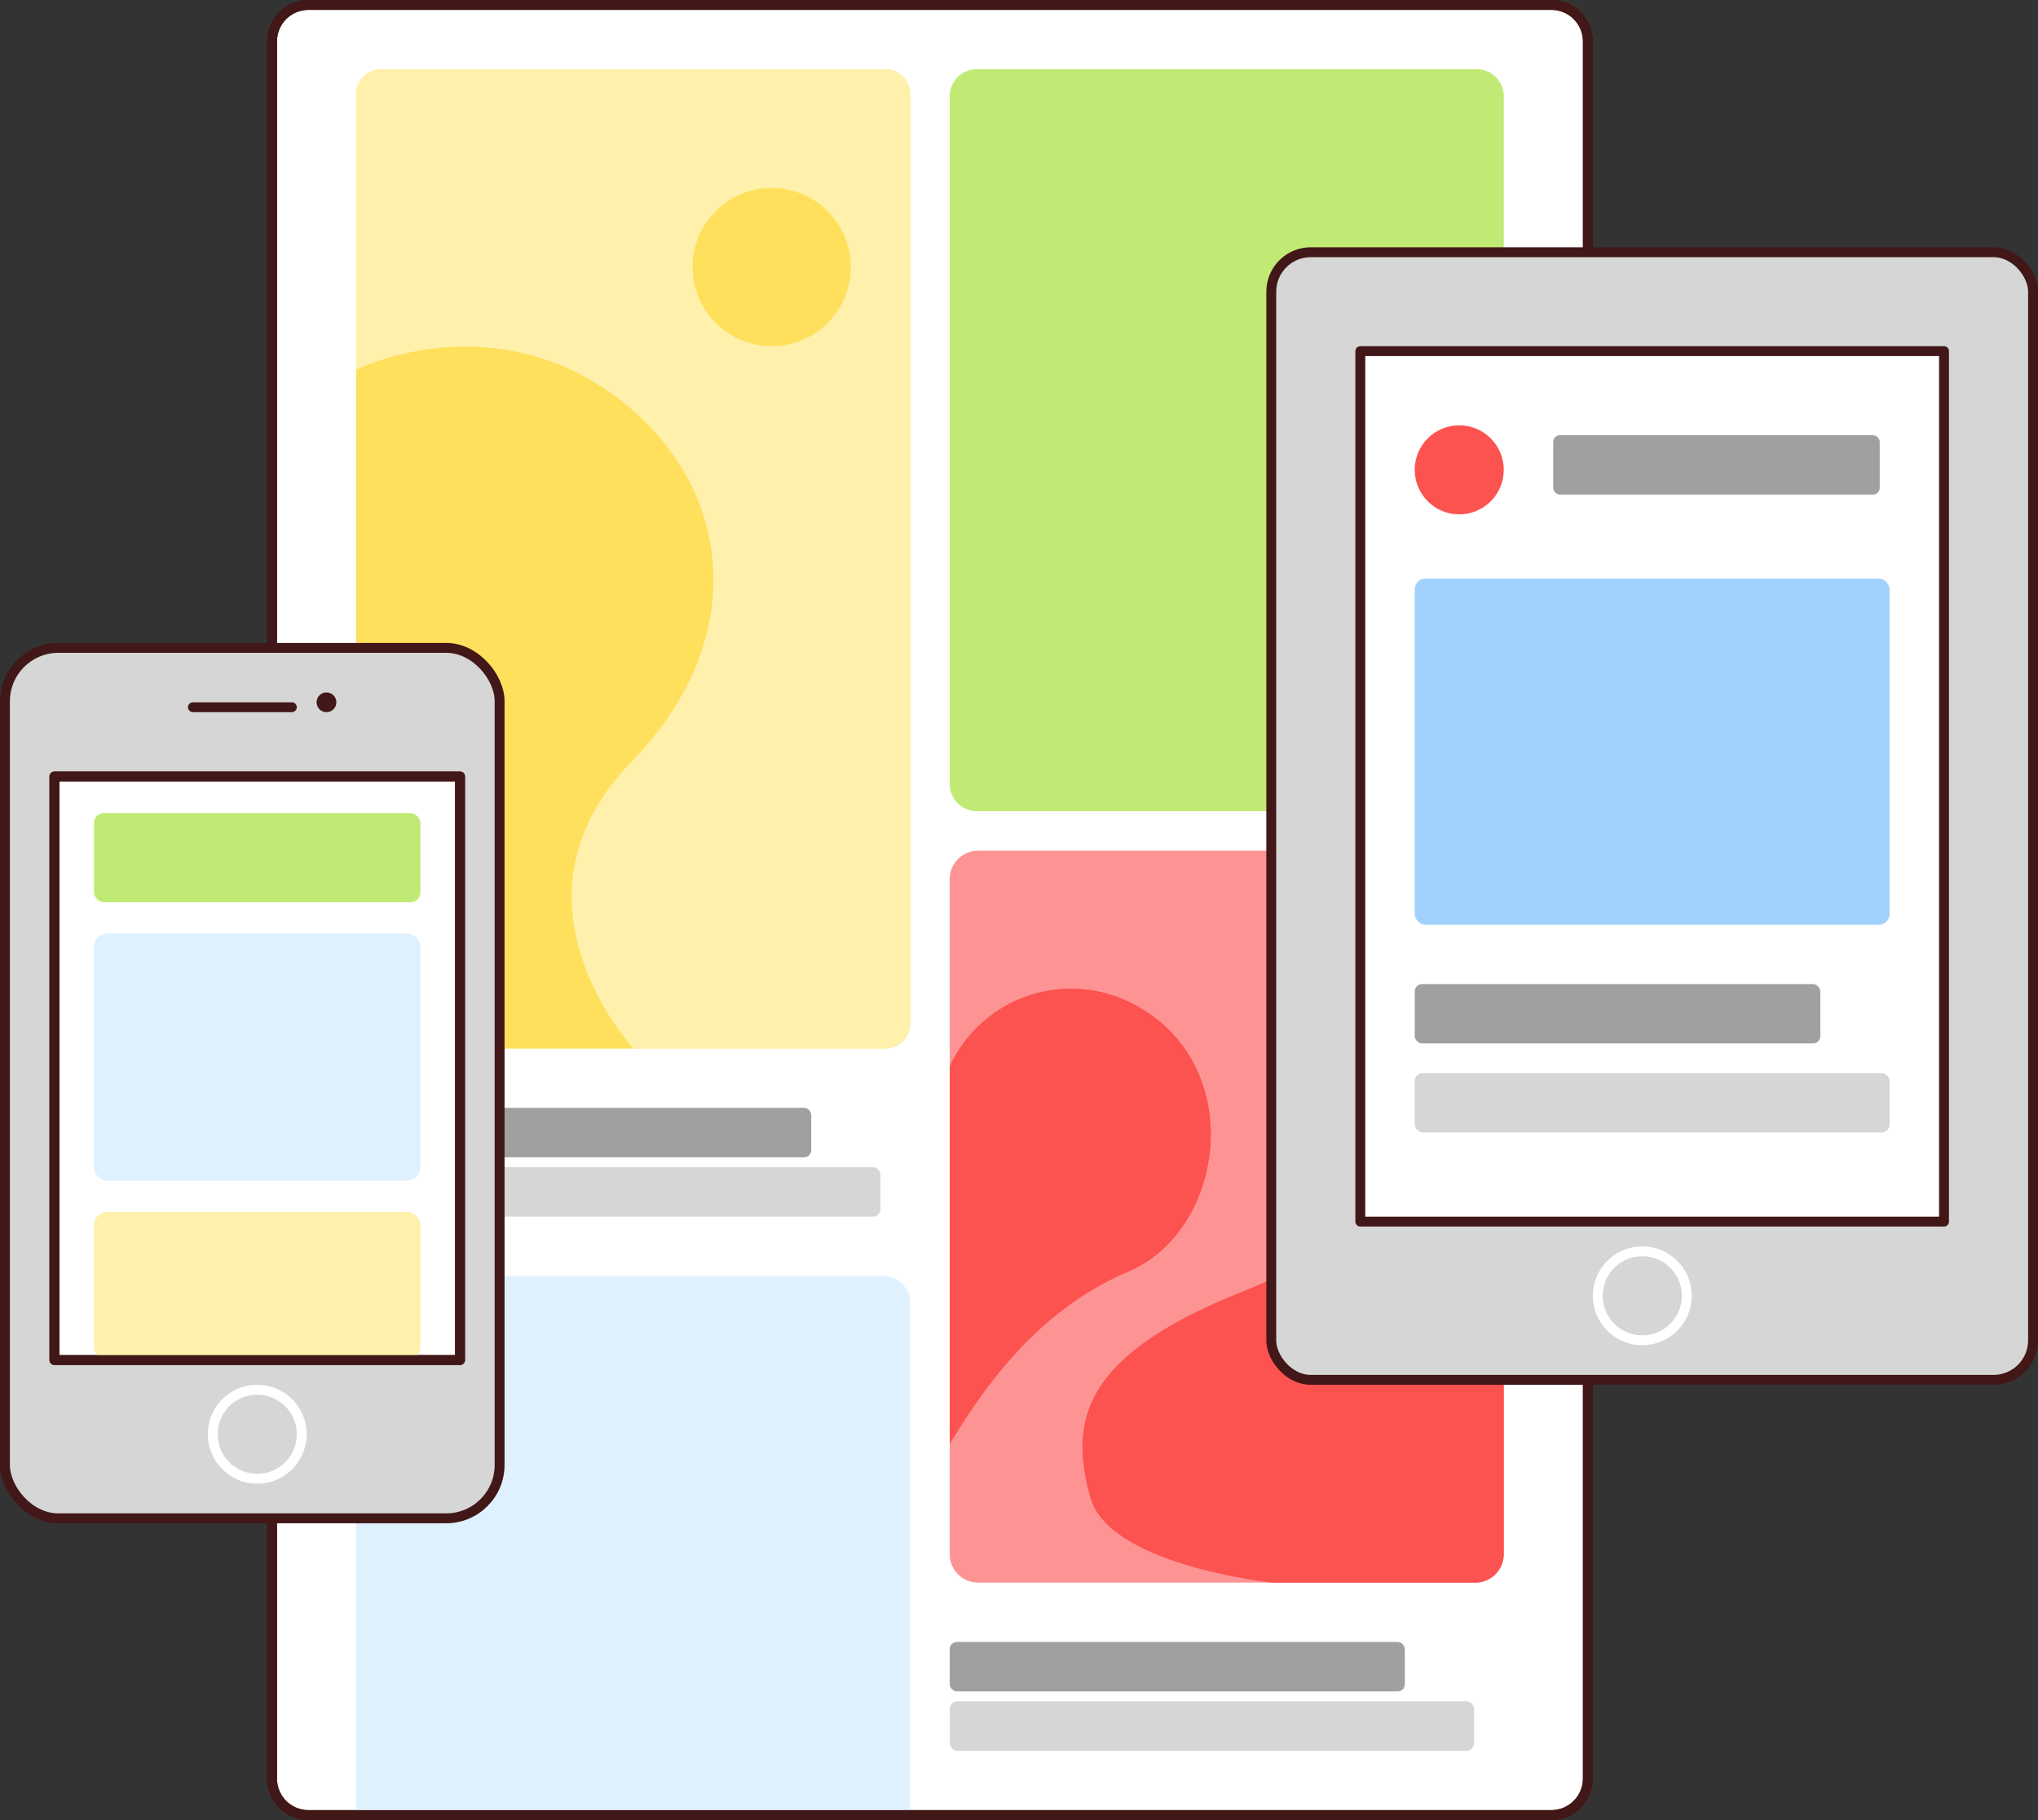 <svg xmlns="http://www.w3.org/2000/svg" xmlns:xlink="http://www.w3.org/1999/xlink" viewBox="0 0 206 184" xmlns:v="https://vecta.io/nano"><rect x="0" y="0" width="206" height="184" fill="#333333" stroke="none"/><style><![CDATA[.P{fill:#d6d6d6}.Q{stroke-linejoin:round}.R{stroke:#421717}.S{fill:#a0a0a0}]]></style><use xlink:href="#B" fill="#fff" class="Q R"/><use xlink:href="#C" fill="#ffe780"/><use xlink:href="#C" fill="#fff1ac"/><path d="M92,131.73V183H36V131.73A2.74,2.74,0,0,1,38.77,129H89.23A2.74,2.74,0,0,1,92,131.73Z" fill="#dff1ff"/><path d="M152,9.73V79.27A2.74,2.74,0,0,1,149.23,82H98.73A2.73,2.73,0,0,1,96,79.27V9.73A2.73,2.73,0,0,1,98.73,7h50.5A2.74,2.74,0,0,1,152,9.73Z" fill="#c0ea73"/><path d="M36 37.37s13.08-6.54 25.67 2.32c12.2 8.58 14.71 24.43 2.17 37.31-13.72 14.09.2 29 .2 29H36z" fill="#ffe05c"/><rect x="36" y="112" width="46" height="5" rx=".72" transform="matrix(-1 0 0 -1 118 229)" class="S"/><rect x="36" y="118" width="53" height="5" rx=".77" class="P"/><rect x="96" y="166" width="46" height="5" rx=".72" transform="matrix(-1 0 0 -1 238 337)" class="S"/><rect x="96" y="172" width="53" height="5" rx=".77" class="P"/><path d="M152,88.88v68.24a2.88,2.88,0,0,1-2.88,2.88H98.87A2.86,2.86,0,0,1,96,157.13V88.88A2.88,2.88,0,0,1,98.88,86h50.24A2.88,2.88,0,0,1,152,88.88Z" fill="#fd9493"/><path d="M152 101.4v55.72a2.88 2.88 0 0 1-2.88 2.88h-20.53s-16.47-1.73-18.38-8.61c-2.11-7.57-1-14.29 15.29-20.77 18.56-7.36 25.21-23.28 26.5-29.22zm-37.93 27.15c-10.23 4.36-15.49 13.38-18.07 17.39V107.8a13.5 13.5 0 0 1 18.4-6.38c11.75 5.93 9.6 22.9-.33 27.13z" fill="#fc5250"/><g class="Q R"><use xlink:href="#B" fill="none"/><rect x=".5" y="65.5" width="50" height="88" rx="5.4" class="P"/><g fill="#fff"><path d="M5.5 78.5h41v59h-41z"/><path d="M19.5 71.5h10" stroke-linecap="round"/></g></g><circle cx="33" cy="71" r="1" fill="#421717"/><circle cx="26" cy="145" r="4.5" stroke="#fff" class="P Q"/><rect x="9.5" y="82.21" width="33" height="9" rx="1" fill="#c0ea73"/><rect x="9.5" y="122.53" width="33" height="14.97" rx="1.32" fill="#fff1ac"/><rect x="9.5" y="94.37" width="33" height="25" rx="1.34" fill="#dff1ff"/><g class="Q R"><path d="M5.5 78.5h41v59h-41z" fill="none"/><rect x="128.5" y="25.5" width="77" height="114" rx="3.99" class="P"/><path d="M137.5 35.5h59v88h-59z" fill="#fff"/></g><circle cx="166" cy="131" r="4.5" stroke="#fff" class="P Q"/><g class="S"><rect x="143" y="99.49" width="41" height="6" rx=".74" transform="matrix(-1 0 0 -1 327 204.98)"/><rect x="157" y="44" width="33" height="6" rx=".67" transform="matrix(-1 0 0 -1 347 94)"/></g><rect x="143" y="108.49" width="48" height="6" rx=".81" class="P"/><rect x="143" y="58.49" width="48" height="35" rx="1.08" fill="#a1d2fd"/><circle cx="147.5" cy="47.5" r="4.5" fill="#fc5250"/><circle cx="78" cy="27" r="8" fill="#ffe05c"/><defs ><path id="B" d="M156.81.5a3.69,3.69,0,0,1,3.69,3.69V179.83a3.69,3.69,0,0,1-3.71,3.67H31.19a3.68,3.68,0,0,1-3.69-3.67V4.18A3.68,3.68,0,0,1,31.18.5Z"/><path id="C" d="M89.47,7A2.53,2.53,0,0,1,92,9.53v94A2.52,2.52,0,0,1,89.45,106H38.55A2.52,2.52,0,0,1,36,103.49v-94A2.53,2.53,0,0,1,38.53,7Z"/></defs></svg>